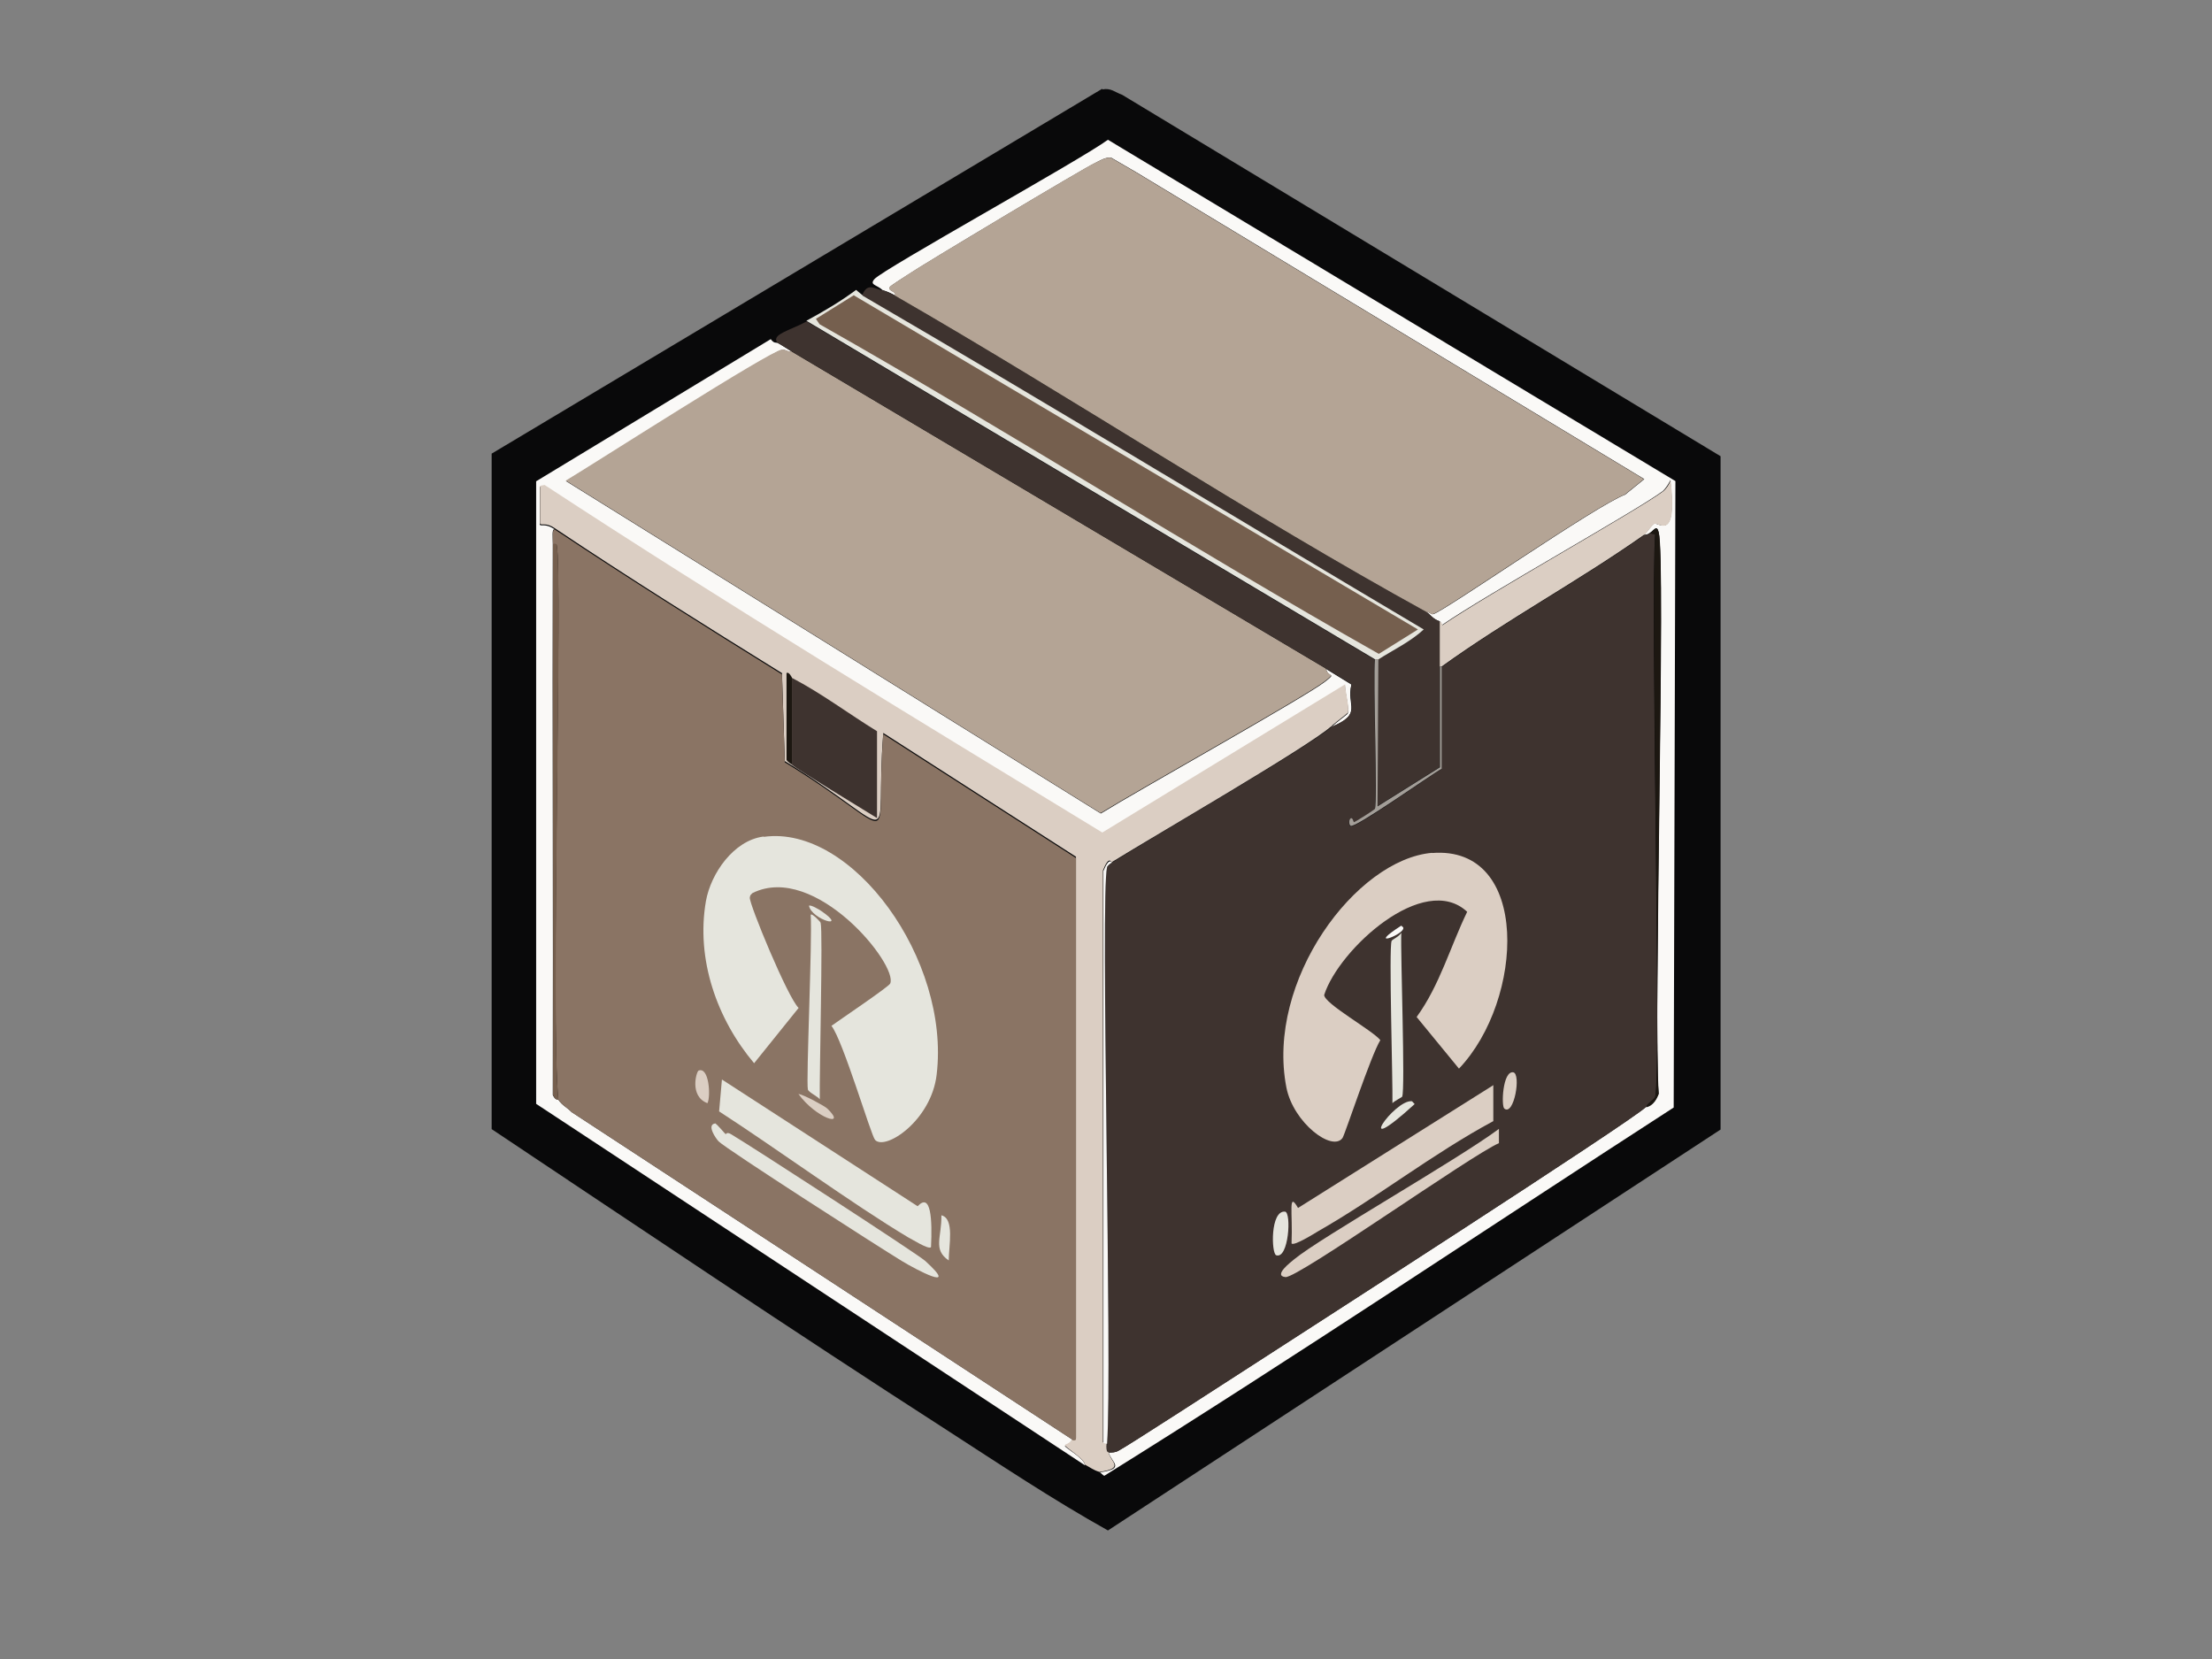 <?xml version="1.0" encoding="UTF-8"?>
<svg xmlns="http://www.w3.org/2000/svg" version="1.1" viewBox="0 0 1024 768"><rect x="0" y="0" width="1024" height="768" fill="#808080" stroke="none"/>
  <defs>
    <style>
      .cls-1 {
        fill: #faf9f7;
      }

      .cls-2 {
        fill: #dbcec3;
      }

      .cls-3 {
        fill: #755f4e;
      }

      .cls-4 {
        fill: #8a7464;
      }

      .cls-5 {
        fill: #b4a495;
      }

      .cls-6 {
        fill: #a39e98;
      }

      .cls-7 {
        fill: #e5e5dd;
      }

      .cls-8 {
        fill: #09090a;
      }

      .cls-9 {
        fill: #3e332f;
      }

      .cls-10 {
        fill: #1c1711;
      }
    </style>
  </defs>
  <!-- Generator: Adobe Illustrator 28.7.0, SVG Export Plug-In . SVG Version: 1.2.0 Build 136)  -->
  <g>
    <g id="Calque_1">
      <g id="Calque_1-2" data-name="Calque_1">
        <g id="Objet_génératif">
          <g>
            <path class="cls-8" d="M510.3,41.4c4-.8,5.8,1.3,9.2,2.5l277,167.3v311.7l-283.6,185.6c-25.6-14.3-50.5-30.9-75.4-47-70.5-45.4-140.1-92.2-209.9-138.8V210L510.4,41l-.2.4Z"/>
            <path class="cls-1" d="M359.8,158.7c.4,0,5.3,3.2,6.8,4.1-1.9.4-2.8-1.1-4.5-.8-5.8.9-87.7,53.6-100.1,60.7l247.6,153.9c18.3-11.3,94.7-53.9,103.9-61.1,5.5-4.3,1.3-1.5.4-5.8l11.7,7.2c-2.5,9.8,5.5,13.6-9.2,19.6,2.5-2.3,7.4-5.8,7.5-6.2.8-2.3-1.3-9.6-1.3-13l-112.4,68.6c-86.6-52.8-173.3-105.2-258.2-160.9l-2.1.4v17.5c.6.9,2.5-.8,6.8,2.1-1.3,0-.8,3.2-.8,6.8-.2,85,.2,170.1,0,255.1,1.3,2.8,2.5,1.9,2.5,2.1,1.9,2.8,4.1,3.6,6.2,5.8l231.8,151.6c-1.3,2.5-3.4,2.6-3.4,3,0,.8,9.4,6,9.2,8.9l-254-167.3V222.8l108.6-65.8c1.5,2.1,2.5,1.5,3,1.7h0Z"/>
            <path class="cls-1" d="M509.1,681.6c12.1-1.7,5.5-4.5,4.1-9.2,1.7,0,3.2,0,4.5-.8,3.2-1.5,50.7-32.4,60.3-38.5,23.9-15.5,175.9-113.1,184-120.7.4-.4,3.6-.2,5.8-6.2-2.5-33.8,3.4-247.2,0-259.9-.9-3.6-2.1-.8-4.1.4-.8.6-1.5.9-2.5.8.8-.6,3.4-4.5,4.5-5.1,1.9-.8,10.9,8.7,7.5-20.2-.4,1.5-2.3,4.1-3.4,5.1-12.1,9.1-81.5,47.7-102.2,62-.8-.8,0-1.1-1.3-1.7-3.2-1.1-4.5-3.4-5.8-4.1,1.3-.4,1.9,1.1,3,.8,5.1-1.3,75.2-50.2,88.8-55.3l8.9-7.2-235.1-142-11.7-6.8c-2.5-.4-5.5,1.5-7.5,2.5-4.7,2.1-80,47.1-87.1,52-1.1.8-7.9,4.9-7.9,5.5-.6,2.1,3.2,1.7,2.5,3.8-1.9-1.1-3.8-1.9-5.8-2.5-2.8-2.6-6.2-2.3-3.8-5.1,4.1-4.7,95-54.9,108.1-64.5l262.7,158-.8,290c-87.9,56.8-174.8,115.2-263.6,170.5-.6-.2-1.9-1.7-2.1-1.7Z"/>
            <path class="cls-9" d="M408.4,134.3c2.1.6,4,1.5,5.8,2.5,82.6,47.7,162.7,100.7,246.5,146.7,1.3.8,2.6,3,5.8,4.1v67.5l-28.9,18.1.4-67.9c7-4.5,14.7-8.3,20.9-13.8-86.6-51.3-172.7-103.9-259.9-154.6,2.3-5.5,4.5-4,9.2-2.5v-.2Z"/>
            <path class="cls-5" d="M366.6,162.8l247.2,146.7c.9,4.3,5.1,1.5-.4,5.8-9.2,7.2-85.6,49.8-103.9,61.1l-247.6-153.9c12.4-7.4,94.3-60,100.1-60.7,1.7-.2,2.8,1.3,4.5.8v.2Z"/>
            <path class="cls-2" d="M761.2,247.5c-30.5,21.5-63.5,39.2-93.9,61.1h-.8v-20.9c1.3.4.6.9,1.3,1.7,20.7-14.3,90.1-53,102.2-62,1.1-.9,3-3.4,3.4-5.1,3.4,28.9-5.7,19.4-7.5,20.2-1.1.6-4,4.5-4.5,5.1h-.2Z"/>
            <g>
              <path class="cls-9" d="M636.4,305.4c-.9,9.8,1.3,66,0,69.2-.2.6-8.7,5.8-9.6,6.2-.2,0-.6-2.5-1.7-1.7-.8.6-.8,2.8,0,3.4,2.1,1.5,37.5-23.9,42.2-26.4v-47.3c30.4-21.9,63.4-39.6,93.9-61.1.9.2,1.7-.4,2.5-.8l2.5.4c-2.3,34.5,3,248,0,260.6-.2.9-4,3.2-4.1,4.5-8.1,7.5-160.1,105.2-184,120.7-9.6,6.2-57.1,37-60.3,38.5-1.5.8-3,.9-4.5.8,0-.2-1.3.6-.8-4.1,2.5-35.1-3.2-254,0-267,0-.4,1.9-2.1,2.5-2.1,20.9-13.2,90.5-53.2,101.5-62.8,14.7-6.2,6.8-9.8,9.2-19.6l-11.7-7.2-247.2-146.7c-1.3-.9-6.4-4.1-6.8-4.1-3.4-4,5.8-5.8,13.4-10l263.2,156.7h0Z"/>
              <path class="cls-2" d="M662.8,394.9c46-3.8,42.8,68.1,12.6,99.8l-19.6-23.9c10.7-14.7,15.5-32.4,23.4-48.7-20-18.7-59.4,17.3-66.2,38.5,0,4,22.4,16.4,26,20.9-4.5,7.4-16.2,43.2-17.5,45.3-4.7,6.6-22.8-7-26-23.4-9.6-49.4,32.2-105.6,67.5-108.6l-.2.2Z"/>
              <path class="cls-2" d="M691.3,502.2v16.8c-28.1,15.1-53.6,35.3-81.3,51.1-1.3.8-11.3,7-12.1,5.5.6-14.3-1.7-24.5,3-16.4l90.5-56.9h-.2Z"/>
              <path class="cls-2" d="M693.9,522.4v6.8c-12.8,5.5-93.2,62.6-98.8,62-6-.6,2.8-7.2,4.1-8.3,12.1-10,75.2-45.8,94.7-60.3v-.2Z"/>
              <path class="cls-10" d="M762.2,512.4c.2-1.5,4-3.8,4.1-4.5,3-12.6-2.3-226.3,0-260.6l-2.5-.4c2.1-1.3,3.2-4.1,4.1-.4,3.4,12.6-2.5,226.1,0,259.9-2.3,6-5.5,6-5.8,6.2v-.2Z"/>
              <path class="cls-7" d="M648.7,431.9c-.4,10.2,1.9,72.4.4,75.8,0,.2-3.8,2.1-4.5,3,.2-10.4-1.7-71.5-.4-75.1.4-.8,3.4-1.9,4.5-3.8Z"/>
              <path class="cls-6" d="M638.1,305.4l-.4,67.9,28.9-18.1v-46.6h.8v47.3c-4.7,2.5-40.4,27.9-42.2,26.4-.8-.6-.8-2.8,0-3.4,1.1-.8,1.3,1.9,1.7,1.7.9-.4,9.4-5.7,9.6-6.2,1.3-3.2-.9-59.4,0-69.2h1.7v.2Z"/>
              <path class="cls-7" d="M594.9,560.9c3,.4,1.7,22.1-4.1,20.2-2.3-.8-2.8-20.9,4.1-20.2Z"/>
              <path class="cls-2" d="M700.5,496.4c3.8.6.4,20.4-4.1,16.8-1.5-1.1-.8-17.5,4.1-16.8Z"/>
              <path class="cls-7" d="M653.6,509.8c.2,0,.8.9,1.3,1.3-29.6,27-9.4-2.3-1.3-1.3Z"/>
              <path class="cls-1" d="M648.7,428.5c.4.6,1.3.6.8,1.7-1.5,3.2-16.6,8.5-.8-1.7Z"/>
            </g>
            <g>
              <path class="cls-2" d="M616.2,336.3c-10.9,9.6-80.5,49.8-101.5,62.8-.4,0-1.3-3.2-4.1,3.8v264.8l1.7.4c-.4,4.7.8,4,.8,4.1,1.1,4.7,7.7,7.5-4.1,9.2-2.8-.8-4.3-2.1-6.8-3.4,0-2.6-9.2-8.1-9.2-8.9s2.1-.4,3.4-3c0,0,1.5.4,1.7-.4v-269.1l-89.2-57.3c-4.3,55.4,10.2,47.3-45.6,13l-1.3-40.7c-35.3-21.9-70.5-43.9-105.2-67.1-4.1-2.8-6-1.1-6.8-2.1v-17.5l2.1-.4c84.9,55.6,171.6,108.1,258.2,160.9l112.4-68.6c0,3.4,2.1,10.6,1.3,13,0,.4-5.1,4.1-7.5,6.2v.4Z"/>
              <path class="cls-1" d="M515,399.3c-.8,0-2.5,1.7-2.5,2.1-3.2,13,2.5,231.9,0,267l-1.7-.4v-264.8c2.8-7,4-3.6,4.1-3.8v-.2Z"/>
              <path class="cls-9" d="M366.6,354v-40.2c13.8,7.2,26.2,16.6,39.4,24.7v40.2c-6.4-4-37.5-22.8-39.4-24.7Z"/>
              <path class="cls-10" d="M366.6,313.7v40.2s-1.7-.9-2.5-2.1v-40.2c1.1-.9,2.5,2.1,2.5,2.1Z"/>
            </g>
            <path class="cls-5" d="M660.7,283.5c-83.7-46-163.7-99-246.5-146.7.6-2.1-3-1.7-2.5-3.8,0-.4,6.8-4.7,7.9-5.5,7.2-4.9,82.6-50,87.1-52,2.1-.9,5.1-2.8,7.5-2.5l11.7,6.8,235.1,142-8.9,7.2c-13.6,5.1-83.7,53.9-88.8,55.3-1.1.4-1.5-1.3-3-.8h.2Z"/>
            <g>
              <path class="cls-7" d="M399.2,136.8c87.1,50.7,173.3,103.3,259.9,154.6-6.2,5.7-14,9.4-20.9,13.8h-1.7l-263.2-156.7c7.9-4.3,15.8-8.9,23-14.3l3,2.5v.2Z"/>
              <path class="cls-3" d="M395.4,136.8l261,154.6-18.1,11.3c-87.1-49.2-171.8-103.3-258.9-152.6l-1.7-2.5,17.5-10.9h.2Z"/>
            </g>
            <g>
              <path class="cls-4" d="M496.5,666.5l-231.8-151.6c-2.3-2.3-4.3-3-6.2-5.8-3.8-34.7,2.1-244.4-.8-256.8,0-.6-1.1-.4-1.7-.4,0-3.6-.4-6.8.8-6.8,34.5,23,69.8,45.1,105.2,67.1l1.3,40.7c56,34.3,41.3,42.4,45.6-13l89.2,57.3v269.1c-.2.8-1.7.4-1.7.4v-.2Z"/>
              <path class="cls-3" d="M258.5,509s-1.1.8-2.5-2.1c.2-85-.2-170.1,0-255.1.6,0,1.5-.2,1.7.4,3,12.4-2.8,222.1.8,256.8h0Z"/>
              <path class="cls-7" d="M353.6,387.4c40.9-5.7,86.4,56.8,80,110.1-2.5,21.3-23.8,35.3-28.5,30.2-1.9-2.1-14.9-46.2-20.2-52.8,3.4-2.5,26.6-18.1,27.2-19.6,3.8-8.5-34.7-56.2-63.7-41.9-.8.8-1.1.8-1.3,2.1-.4,2.8,17.7,46.6,22.6,51.1l-20.6,25.6c-17.2-20.4-27-48.1-22.3-75.1,2.3-12.8,12.8-27.9,26.4-29.8h.4Z"/>
              <path class="cls-7" d="M334.3,499.8l90.5,58.6c6.2-6.6,6.8,6.2,6.2,18.9-.9,1.5-9.4-4-10.6-4.5-25.3-15.1-61.5-41.5-87.5-58.3l1.3-14.7h0Z"/>
              <path class="cls-7" d="M330.9,520c.8,0,4.7,4.9,5.1,5.1,0,0,.4-1.3,2.5,0,9.6,5.7,85.8,55.1,89.8,58.6,16.6,15.1-4.7,3.8-10.9,0-10.2-6.2-81.1-51.7-84.7-55.3-1.3-1.3-5.7-7.7-1.7-8.3v-.2Z"/>
              <path class="cls-7" d="M375.4,423.4c.6-.6,4.5,3.4,4.5,3.8,1.1,4-.6,69.6-.4,81.7-.9-1.3-5.1-3.2-5.5-4.5-.9-4,2.1-69.4,1.3-80.9h0Z"/>
              <path class="cls-7" d="M435.8,562.6c6.2,1.5,3.4,14.1,3.4,20.9-7.5-5.1-3.2-10.7-3.4-20.9Z"/>
              <path class="cls-2" d="M323.4,495.6c4.9-1.9,5.7,12.1,4.1,15.1-8.5-3.2-5.1-14.7-4.1-15.1Z"/>
              <path class="cls-2" d="M369.6,506.4c2.6.4,12.3,5.7,13.4,6.8,9.4,9.1-5.3,4.5-13.4-6.8Z"/>
              <path class="cls-7" d="M374.5,419.3c.9-.6,4.9,1.9,5.8,2.5,12.6,8.7-4.5,4-5.8-2.5Z"/>
            </g>
          </g>
        </g>
      </g>
    </g>
  </g>
</svg>